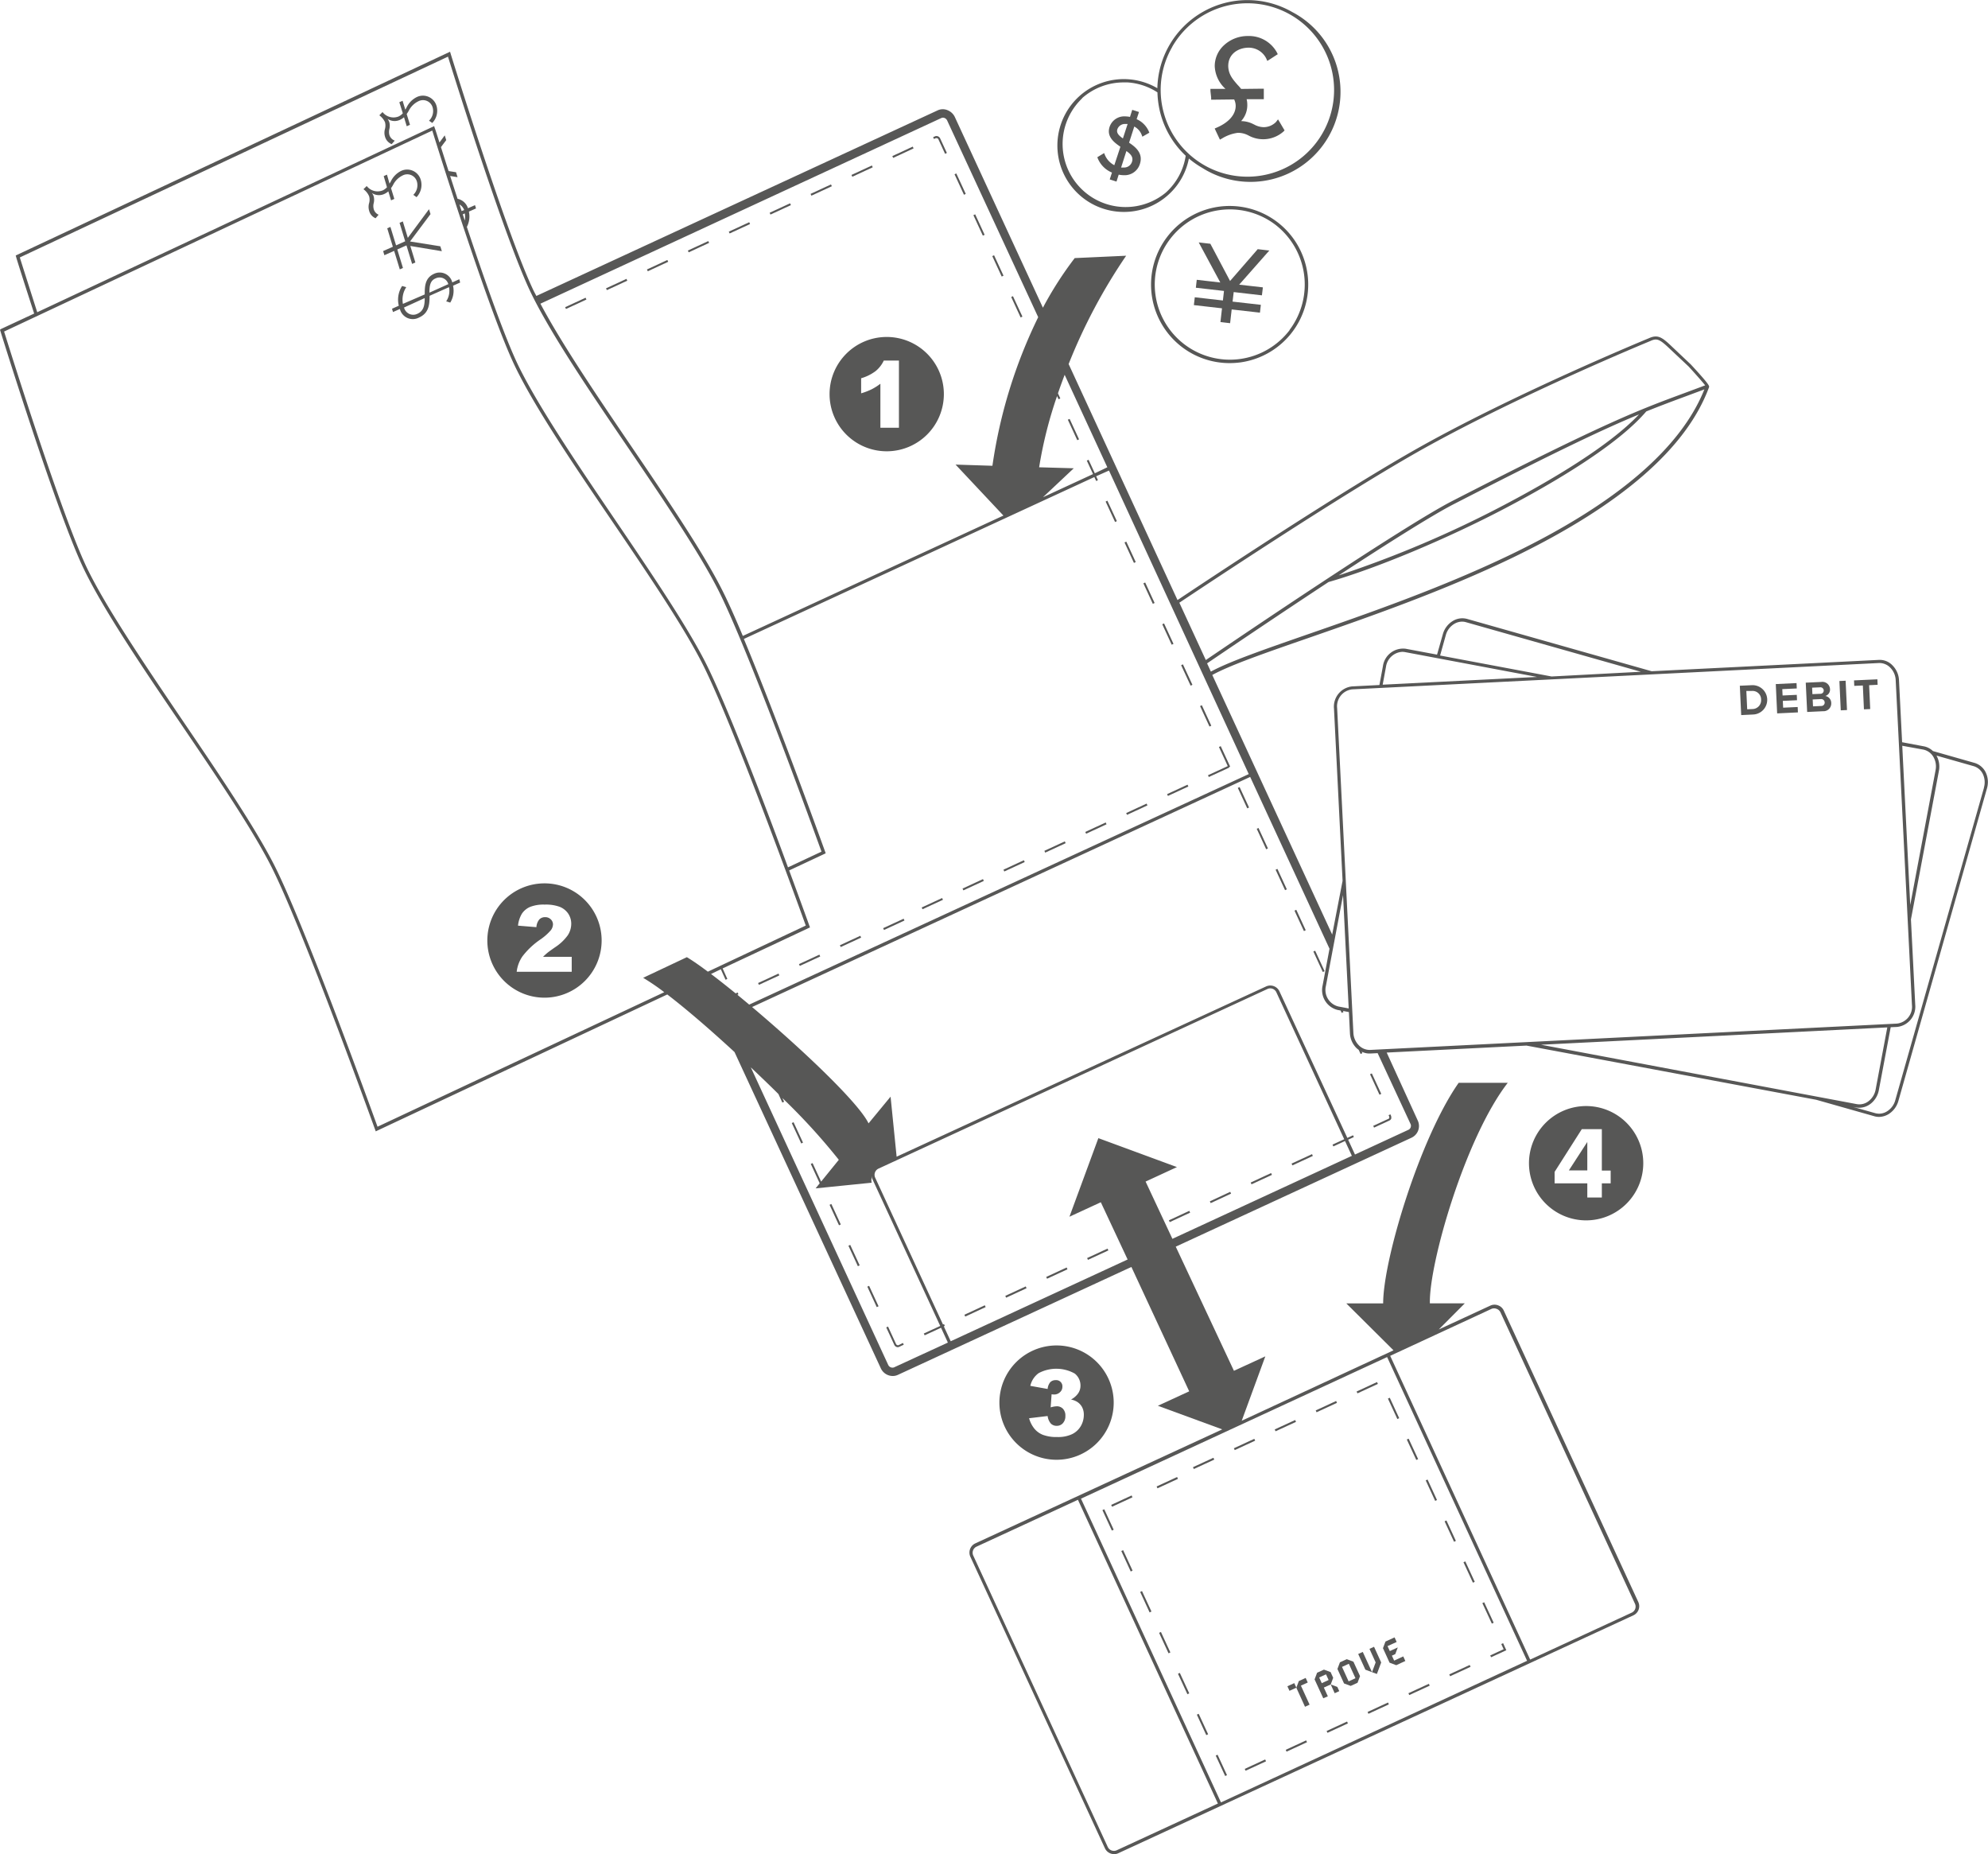 <svg xmlns="http://www.w3.org/2000/svg" viewBox="0 0 421.27 392.86"><defs><style>.cls-1{fill:#575756;}</style></defs><title>cash-wrap-diagram</title><g id="Layer_2" data-name="Layer 2"><g id="content"><path class="cls-1" d="M236,297.17a12.11,12.11,0,1,0-12.1,12.1A12.11,12.11,0,0,0,236,297.17Zm-16.84,5.47a6.06,6.06,0,0,1-1.09-2.17L222,300a3,3,0,0,0,.71,1.63,1.73,1.73,0,0,0,1.23.45,1.69,1.69,0,0,0,1.3-.57,2.17,2.17,0,0,0,.52-1.53,2.08,2.08,0,0,0-.5-1.5,1.76,1.76,0,0,0-1.36-.54,5.13,5.13,0,0,0-1.26.23l.2-2.78a2.85,2.85,0,0,0,.51.05,1.74,1.74,0,0,0,1.27-.49,1.52,1.52,0,0,0,.51-1.15,1.31,1.31,0,0,0-1.43-1.4,1.58,1.58,0,0,0-1.12.41,2.55,2.55,0,0,0-.58,1.46l-3.67-.66a4.57,4.57,0,0,1,1.76-2.69,8,8,0,0,1,7.65.08,3.22,3.22,0,0,1,1.22,2.57,2.86,2.86,0,0,1-.5,1.64,4.21,4.21,0,0,1-1.5,1.29,4.26,4.26,0,0,1,1.25.47,3,3,0,0,1,1.08,1.13,3.4,3.4,0,0,1,.38,1.67,4.73,4.73,0,0,1-.63,2.35,4.34,4.34,0,0,1-1.85,1.72,6.94,6.94,0,0,1-3.16.61,8.19,8.19,0,0,1-3-.45A4.46,4.46,0,0,1,219.16,302.64Z"/><rect class="cls-1" x="177.84" y="199.24" width="4.77" height="0.42" transform="translate(-67.09 94.12) rotate(-24.83)"/><rect class="cls-1" x="186.51" y="195.24" width="4.77" height="0.42" transform="matrix(0.91, -0.42, 0.42, 0.91, -64.58, 97.31)"/><rect class="cls-1" x="160.51" y="207.25" width="4.77" height="0.42" transform="translate(-72.06 87.58) rotate(-24.83)"/><polygon class="cls-1" points="199.82 190.63 199.64 190.26 195.31 192.26 195.49 192.63 199.82 190.63"/><rect class="cls-1" x="169.18" y="203.24" width="4.77" height="0.42" transform="translate(-69.58 90.85) rotate(-24.83)"/><rect class="cls-1" x="238.51" y="171.23" width="4.77" height="0.42" transform="translate(-49.72 117.01) rotate(-24.83)"/><rect class="cls-1" x="247.18" y="167.22" width="4.77" height="0.42" transform="translate(-47.22 120.18) rotate(-24.81)"/><rect class="cls-1" x="203.84" y="187.23" width="4.77" height="0.42" transform="translate(-59.65 103.93) rotate(-24.83)"/><rect class="cls-1" x="221.18" y="179.23" width="4.77" height="0.42" transform="translate(-54.66 110.38) rotate(-24.81)"/><rect class="cls-1" x="212.51" y="183.23" width="4.77" height="0.42" transform="translate(-57.17 107.2) rotate(-24.83)"/><rect class="cls-1" x="229.84" y="175.23" width="4.77" height="0.42" transform="translate(-52.2 113.74) rotate(-24.83)"/><polygon class="cls-1" points="204.65 41.08 202.65 36.75 202.27 36.92 204.27 41.26 204.65 41.08"/><polygon class="cls-1" points="208.65 49.75 206.65 45.41 206.27 45.59 208.27 49.92 208.65 49.75"/><path class="cls-1" d="M294.3,237,291,238.52l.17.38,3.28-1.52a.71.71,0,0,0,.37-.42,1.26,1.26,0,0,0,0-.27.85.85,0,0,0-.09-.38l-.1-.23-.38.18.1.23a.35.35,0,0,1,.05.2.78.78,0,0,1,0,.14A.31.31,0,0,1,294.3,237Z"/><path class="cls-1" d="M190.39,285l-.14,0a.45.45,0,0,1-.38-.27l-1.69-3.68-.38.18,1.7,3.68a.84.84,0,0,0,.78.51h0l.23-.06,1-.47-.17-.37Z"/><path class="cls-1" d="M198.33,29.26c.34,0,.45.11.51.23l1.43,3.1.38-.18-1.43-3.09a.86.86,0,0,0-1-.47l-.49.21.18.38Z"/><polygon class="cls-1" points="167.78 237.93 169.79 242.26 170.16 242.08 168.16 237.75 167.78 237.93"/><polygon class="cls-1" points="228.66 93.08 226.66 88.75 226.28 88.92 228.28 93.26 228.66 93.08"/><polygon class="cls-1" points="183.79 272.59 185.79 276.93 186.17 276.75 184.17 272.42 183.79 272.59"/><polygon class="cls-1" points="175.79 255.26 177.79 259.59 178.17 259.42 176.17 255.08 175.79 255.26"/><polygon class="cls-1" points="179.79 263.93 181.79 268.26 182.17 268.08 180.17 263.75 179.79 263.93"/><rect class="cls-1" x="154.3" y="48.06" width="4.77" height="0.42" transform="translate(-5.78 70.26) rotate(-24.83)"/><polygon class="cls-1" points="150.27 51.45 150.09 51.08 145.76 53.08 145.94 53.46 150.27 51.45"/><rect class="cls-1" x="136.96" y="56.06" width="4.77" height="0.42" transform="translate(-10.74 63.88) rotate(-24.89)"/><rect class="cls-1" x="128.29" y="60.06" width="4.77" height="0.42" transform="translate(-13.23 60.45) rotate(-24.83)"/><rect class="cls-1" x="188.96" y="32.05" width="4.77" height="0.42" transform="translate(4.21 83.59) rotate(-24.91)"/><polygon class="cls-1" points="292.32 231.93 292.7 231.75 290.7 227.42 290.32 227.59 292.32 231.93"/><polygon class="cls-1" points="216.66 67.08 214.65 62.75 214.28 62.92 216.28 67.26 216.66 67.08"/><rect class="cls-1" x="119.63" y="64.06" width="4.77" height="0.42" transform="translate(-15.71 57.13) rotate(-24.81)"/><rect class="cls-1" x="180.3" y="36.05" width="4.77" height="0.42" transform="translate(1.66 80.06) rotate(-24.83)"/><polygon class="cls-1" points="212.65 58.41 210.65 54.08 210.27 54.26 212.27 58.59 212.65 58.41"/><rect class="cls-1" x="171.63" y="40.05" width="4.77" height="0.42" transform="translate(-0.83 76.74) rotate(-24.81)"/><polygon class="cls-1" points="274.31 192.93 276.31 197.26 276.69 197.08 274.69 192.75 274.31 192.93"/><polygon class="cls-1" points="262.3 166.93 264.3 171.26 264.68 171.08 262.68 166.75 262.3 166.93"/><polygon class="cls-1" points="280.69 205.75 278.69 201.42 278.31 201.59 280.31 205.93 280.69 205.75"/><polygon class="cls-1" points="270.31 184.26 272.31 188.59 272.69 188.42 270.69 184.08 270.31 184.26"/><rect class="cls-1" x="162.96" y="44.05" width="4.77" height="0.42" transform="translate(-3.31 73.47) rotate(-24.81)"/><polygon class="cls-1" points="266.31 175.59 268.31 179.93 268.68 179.75 266.68 175.41 266.31 175.59"/><polygon class="cls-1" points="256.68 153.75 254.68 149.41 254.3 149.59 256.3 153.93 256.68 153.75"/><polygon class="cls-1" points="255.98 164.24 256.15 164.62 260.49 162.62 260.44 162.53 260.68 162.41 258.68 158.08 258.3 158.26 260.17 162.31 255.98 164.24"/><polygon class="cls-1" points="248.67 136.41 246.67 132.08 246.29 132.26 248.29 136.59 248.67 136.41"/><polygon class="cls-1" points="244.67 127.75 242.67 123.41 242.29 123.59 244.29 127.93 244.67 127.75"/><polygon class="cls-1" points="252.68 145.08 250.67 140.75 250.29 140.93 252.3 145.26 252.68 145.08"/><polygon class="cls-1" points="236.67 110.41 234.66 106.08 234.29 106.26 236.29 110.59 236.67 110.41"/><polygon class="cls-1" points="240.67 119.08 238.67 114.75 238.29 114.92 240.29 119.26 240.67 119.08"/><rect class="cls-1" x="230.23" y="265.52" width="4.77" height="0.42" transform="translate(-90.08 122.24) rotate(-24.83)"/><rect class="cls-1" x="256.23" y="253.51" width="4.77" height="0.42" transform="translate(-82.84 132.63) rotate(-24.93)"/><rect class="cls-1" x="264.89" y="249.51" width="4.77" height="0.42" transform="translate(-80.15 135.32) rotate(-24.83)"/><polygon class="cls-1" points="273.69 246.52 273.87 246.9 278.2 244.9 278.03 244.52 273.69 246.52"/><rect class="cls-1" x="204.23" y="277.52" width="4.77" height="0.42" transform="translate(-97.7 112.76) rotate(-24.89)"/><rect class="cls-1" x="221.56" y="269.52" width="4.77" height="0.42" transform="translate(-92.56 118.97) rotate(-24.83)"/><rect class="cls-1" x="212.89" y="273.52" width="4.77" height="0.42" transform="translate(-95.04 115.71) rotate(-24.83)"/><rect class="cls-1" x="247.56" y="257.51" width="4.77" height="0.42" transform="translate(-85.25 129.14) rotate(-24.89)"/><polygon class="cls-1" points="336.36 247.97 336.36 241.94 332.45 247.97 336.36 247.97"/><path class="cls-1" d="M324,246.44a12.11,12.11,0,1,0,12.1-12.11A12.11,12.11,0,0,0,324,246.44ZM341.31,248v2.71h-1.87v3h-3.08v-3h-6.93v-2.43l5.76-9.05h4.25V248Z"/><path class="cls-1" d="M187.89,95.61a12.11,12.11,0,1,0-12.1-12.1A12.11,12.11,0,0,0,187.89,95.61Zm-5.41-15.47a9.49,9.49,0,0,0,3.08-1.53,6.39,6.39,0,0,0,1.72-2.22h3.21V90.62h-3.93V81.3a12.15,12.15,0,0,1-1.84,1.17,14.08,14.08,0,0,1-2.24.86Z"/><path class="cls-1" d="M81.58,25.88a2.79,2.79,0,0,1,0,1.43,2.88,2.88,0,0,0,0,1.62A2.4,2.4,0,0,0,83,30.54l.65-.75a1.83,1.83,0,0,1-1.14-1.21,2.64,2.64,0,0,1,0-1.25,3,3,0,0,0,0-1.41,2.4,2.4,0,0,0-.4-.75,2.67,2.67,0,0,0,2.67.21,3.3,3.3,0,0,0,.83-.54l.58,1.91.69-.31-.7-2.28a6.56,6.56,0,0,0,.43-.68,4.46,4.46,0,0,1,2-2,2.12,2.12,0,0,1,3.09,1.37,2.83,2.83,0,0,1-.79,2.72l.69.48a3.73,3.73,0,0,0,.9-3.63,3,3,0,0,0-4.15-1.87,4.75,4.75,0,0,0-2.22,2.27l-.24.42-.58-1.89-.69.31L85.36,24a2.73,2.73,0,0,1-.93.69,2.94,2.94,0,0,1-3.37-.95l-.68.69A3.75,3.75,0,0,1,81.58,25.88Z"/><path class="cls-1" d="M79.19,44.28a2.48,2.48,0,0,1,0-1.24,2.92,2.92,0,0,0,0-1.41,2,2,0,0,0-.4-.75,2.71,2.71,0,0,0,2.68.2,3.43,3.43,0,0,0,.82-.54l.58,1.91.69-.31-.7-2.28a5.87,5.87,0,0,0,.43-.67,4.41,4.41,0,0,1,2-2,2.12,2.12,0,0,1,3.08,1.37,2.83,2.83,0,0,1-.79,2.72l.69.49a3.76,3.76,0,0,0,.9-3.64A3,3,0,0,0,85,36.21a4.75,4.75,0,0,0-2.21,2.28l-.25.41L82,37l-.69.31L82,39.67a2.7,2.7,0,0,1-.93.68,2.92,2.92,0,0,1-3.36-.94l-.69.68a3.58,3.58,0,0,1,1.2,1.49,2.72,2.72,0,0,1,0,1.44,2.88,2.88,0,0,0,0,1.62,2.35,2.35,0,0,0,1.37,1.6l.64-.75A1.8,1.8,0,0,1,79.19,44.28Z"/><polygon class="cls-1" points="84.72 57.07 85.39 56.77 84.19 52.85 86.13 51.99 87.33 55.91 88.02 55.61 86.95 52.11 93.63 53.22 93.31 52.18 86.89 51.16 91.23 45.36 90.91 44.32 86.42 50.39 85.36 46.91 84.67 47.21 85.86 51.12 83.93 51.98 82.73 48.07 82.06 48.37 83.25 52.28 81.19 53.19 81.45 54.07 83.52 53.15 84.72 57.07"/><path class="cls-1" d="M97.33,59.16l-1.49.67A2.75,2.75,0,0,0,92,58c-1.94.86-2,2.65-2,4.38l-4.62,2a4.82,4.82,0,0,1,.71-3.54l-.88-.25a5.35,5.35,0,0,0-.7,4.18l-1.44.64.21.7,1.46-.65a2.81,2.81,0,0,0,4.06,1.81c2.12-.94,2.23-2.82,2.23-4.6l4.12-1.83a4,4,0,0,1-.6,3l.86.27A4.81,4.81,0,0,0,96,60.53l1.51-.67Zm-8.86,7.31a2,2,0,0,1-2.85-1.32l4.38-2C90,64.58,89.83,65.86,88.47,66.47ZM91,62c0-1.34.11-2.52,1.27-3A1.92,1.92,0,0,1,95,60.2Z"/><path class="cls-1" d="M115.38,187.15a12.11,12.11,0,1,0,12.11,12.1A12.1,12.1,0,0,0,115.38,187.15Zm5.77,18.73H109.49a7.21,7.21,0,0,1,1.21-3.25,16.38,16.38,0,0,1,3.81-3.59,11.53,11.53,0,0,0,2.19-1.93,2.16,2.16,0,0,0,.48-1.25,1.47,1.47,0,0,0-.48-1.1,1.64,1.64,0,0,0-1.18-.45,1.67,1.67,0,0,0-1.22.47,2.77,2.77,0,0,0-.63,1.65l-3.9-.32a6.16,6.16,0,0,1,.84-2.56,4,4,0,0,1,1.72-1.41,7.77,7.77,0,0,1,3.08-.49,8.48,8.48,0,0,1,3.19.47,3.94,3.94,0,0,1,1.8,1.43,3.84,3.84,0,0,1,.65,2.17,4.46,4.46,0,0,1-.75,2.45,10.15,10.15,0,0,1-2.72,2.55c-.78.55-1.31.92-1.57,1.14a12.51,12.51,0,0,0-.93.85h6.07Z"/><path class="cls-1" d="M420.81,163.69a3.84,3.84,0,0,0-2.42-2.07l-8.79-2.5a3.78,3.78,0,0,0-1.91-1l-4.62-.87-.66-13.13a4.74,4.74,0,0,0-1.34-3.11,3.72,3.72,0,0,0-3-1.2L350,142.21l-39.1-11.08a3.86,3.86,0,0,0-3.15.5,4.74,4.74,0,0,0-2,2.73l-1.23,4.33-6.62-1.24a4.32,4.32,0,0,0-4.85,3.68l-.74,4-5.78.29a4.31,4.31,0,0,0-3.85,4.71l1.82,36.49L282.3,198l-25.41-55c3.77-2.07,11.08-4.62,20.24-7.79,12.84-4.46,28.82-10,43.71-17.21,22.64-11,36.54-23,41.31-35.95.09-.24.18-.48-3.86-4.84l-4-3.78c-2.09-2-3-2.64-4.93-1.75-.27.11-27.32,11.25-48,22.76-16.84,9.38-46.63,29.21-51.84,32.69l-23.07-50a117.69,117.69,0,0,1,12.19-22.95l-10.9.5A75.29,75.29,0,0,0,221,65.19L202.34,24.8a2.85,2.85,0,0,0-1.52-1.44,2.59,2.59,0,0,0-2.08,0L113.66,62.7c-.17-.33-.37-.69-.53-1C107.41,49.83,95.6,11.74,95.49,11.36l-.12-.4L3.61,54l-.28.13.09.3c0,.14,1.59,5.13,3.82,12l-7,3.26L0,69.86l.09.29c.12.39,11.94,38.53,17.69,50.43,4.2,8.7,12.53,21,20.58,32.82,7.41,10.91,15.08,22.2,19.13,30.19,6.69,13.2,21.83,55.31,22,55.73l.13.37,61.78-29c4.08,3.12,9.14,7.49,14.25,12.2l31,67a2.79,2.79,0,0,0,2.51,1.63,2.6,2.6,0,0,0,1.09-.23l49.5-22.87L252,294.77l-6.64,3.06,13.64,5L206.64,327a2.15,2.15,0,0,0-1,2.85l28.5,61.73a2.16,2.16,0,0,0,1.95,1.24,2,2,0,0,0,.9-.2l109.13-50.39a2.15,2.15,0,0,0,1.11-1.2,2.12,2.12,0,0,0-.07-1.64l-28.5-61.73a2.1,2.1,0,0,0-1.21-1.11,2.12,2.12,0,0,0-1.64.06l-10.92,5.05,5.51-5.53H303c-.21-8.37,7.47-35.05,16.5-46.72H309.1c-8.19,11.67-16,37.44-16,46.73h-7.81l10,9.94L263.13,301l5-13.64-6.65,3.06-12.33-26.3,50-23.1a2.74,2.74,0,0,0,1.27-3.65L293.85,223l29.62-1.48L384.87,233l12.28,3.48a3.6,3.6,0,0,0,1,.15,4,4,0,0,0,2.13-.64,4.8,4.8,0,0,0,2-2.74l18.77-66.22A4.74,4.74,0,0,0,420.81,163.69ZM236.64,392a1.44,1.44,0,0,1-1.9-.7l-28.5-61.73a1.43,1.43,0,0,1,.7-1.9l21.48-9.92,29.66,64.35ZM316.06,277.3a1.42,1.42,0,0,1,1.09,0,1.41,1.41,0,0,1,.81.74l28.5,61.73a1.42,1.42,0,0,1,.05,1.09,1.45,1.45,0,0,1-.74.8l-21.52,9.94-29.66-64.35Zm-22.12,10.21,29.66,64.35-64.87,30-29.66-64.35Zm113.62-128.7a3.22,3.22,0,0,1,2.12,1.52,4,4,0,0,1,.48,2.84l-5.37,28.56L403.1,158ZM306.38,134.55a4,4,0,0,1,1.7-2.32,3.29,3.29,0,0,1,1.76-.53,2.84,2.84,0,0,1,.81.12l37.06,10.5-18.92,1-23.62-4.44Zm-12.68,6.71a3.69,3.69,0,0,1,3.45-3.16,3.53,3.53,0,0,1,.56.05l28,5.27L293,145.06Zm-9.1,48.39,1.2,24-2.22-.42a3.61,3.61,0,0,1-2.61-4.35Zm35.93-72.35c-14.85,7.19-30.81,12.72-43.64,17.17-9.15,3.18-16.45,5.72-20.3,7.82l-.8-1.75c2.84-1.93,14.11-9.58,25.74-17.23,10.05-2.86,25.13-9.16,37.55-15.69,10.23-5.38,23.67-13.28,29.77-20.45,3-1.21,5.52-2.15,8.28-3.17l3.76-1.4.16-.06.12-.05C356.21,94.93,342.56,106.63,320.53,117.3Zm-36.85,4.6c9.89-6.47,19.67-12.67,24.4-15.1,21.62-11.1,31.93-16,39.24-19-6.41,6.78-18.92,14.11-28.57,19.18A230.52,230.52,0,0,1,283.68,121.9ZM301.74,95c20.63-11.49,47.64-22.61,47.93-22.73,1.43-.67,2-.44,4.15,1.61l4,3.76c1.46,1.58,3,3.35,3.52,4l-.52.19-.14.06-3.76,1.4c-9.63,3.56-16.59,6.13-49.13,22.83-10.63,5.46-46.52,29.81-52.27,33.72l-5.61-12.15C254.78,124.44,284.83,104.43,301.74,95Zm-67.09,4L232,100.27l-1.32-2.86-.38.18,1.32,2.85-10.6,4.9,6.52-6.13L220.2,99A89.18,89.18,0,0,1,224,83.91l.31.68.38-.18-.5-1.08c.45-1.32.93-2.63,1.42-3.92ZM199.49,25a.86.86,0,0,1,.67,0,1.05,1.05,0,0,1,.55.53L220,67.2a105.76,105.76,0,0,0-9.7,31.48l-7.81-.25,10.14,10.8-55.22,25.5c-1.7-4.06-3.26-7.56-4.52-10-4.07-8-11.75-19.34-19.18-30.27-7.27-10.7-14.73-21.71-19.19-30.12ZM4.2,54.54,94.93,12c1.27,4.09,12.13,38.78,17.56,50,4.2,8.69,12.53,21,20.58,32.81,7.41,10.92,15.08,22.2,19.13,30.19,6.39,12.6,20.48,51.56,21.88,55.43l-7.1,3.33c-5-13.63-13.07-34.71-17.47-43.38-4.07-8-11.75-19.33-19.17-30.26C122.3,98.28,114,86,109.81,77.39c-2.85-5.9-7.21-18.3-10.88-29.32a4.77,4.77,0,0,0,.43-3.24l1.51-.67-.21-.7-1.5.66a2.92,2.92,0,0,0-2.2-2c-.56-1.71-1.08-3.33-1.57-4.84l1.57.26-.32-1.05-1.58-.25c-.63-1.94-1.17-3.66-1.62-5.07l1.12-1.49-.32-1-1.12,1.51c-.59-1.87-.94-3-1-3.07l-.12-.4L7.89,66.15C6,60.22,4.56,55.71,4.2,54.54Zm93.62-9.82c-.15-.47-.31-.94-.46-1.4a2.24,2.24,0,0,1,1,1.18Zm.67.49a4,4,0,0,1,0,1.51c-.14-.44-.29-.88-.43-1.31Zm47.06,157.58-9.26,4.37a47.65,47.65,0,0,1,4.47,3.05L80,238.71c-1.52-4.21-15.52-42.87-21.89-55.44-4.07-8-11.75-19.34-19.18-30.27-8-11.84-16.35-24.08-20.53-32.73C13,109,2,73.85.87,70.24L91.6,27.66c1.27,4.09,12.13,38.79,17.56,50,4.2,8.7,12.53,21,20.59,32.82,7.41,10.91,15.07,22.19,19.12,30.18,6.39,12.61,20.48,51.56,21.88,55.43L150,205.86C148.22,204.52,146.68,203.46,145.55,202.79Zm5.12,3.56,2.08-1,1,2.22.38-.17-1-2.23,18.22-8.55.29-.14-.11-.3c-.05-.15-1.78-4.95-4.3-11.77l7.45-3.49.29-.14-.11-.31c-.12-.34-9.9-27.52-17.23-45.1l74.27-34.3.39.84.37-.18-.38-.83L235,99.69,264.62,164,158.76,212.84c-.85-.72-1.69-1.41-2.51-2.09l.23-.1-.17-.38-.42.19C154,208.93,152.25,207.54,150.67,206.35Zm38.77,83.35a1,1,0,0,1-1.22-.52L159.1,226.13c2,1.9,4,3.8,5.85,5.65l.83,1.81.38-.17-.36-.78a131.62,131.62,0,0,1,11.95,13.08L174,250.34l-1.81-3.92-.38.17,1.89,4.11-.87,1.07,11.89-1.2a1.73,1.73,0,0,1,0-1,1.7,1.7,0,0,1,0-.39,2.24,2.24,0,0,0,.14.61l14.38,31.13-3.48,1.6.18.38,3.47-1.6,1.45,3.14Zm59-27.24-5.68-12.13,6.64-3.07-16.65-6.13-6.13,16.65,6.65-3.07,5.68,12.13-37.49,17.32L200,281l.21-.1-.17-.38-.21.1-14.38-31.13a1.45,1.45,0,0,1,.7-1.9l82.43-38.06a1.42,1.42,0,0,1,1.89.7l14.38,31.13-2.48,1.14.18.38,2.47-1.14,1.45,3.14Zm50.44-24.38a.94.94,0,0,1-.4,1.27l-11.35,5.25-1.45-3.14,1.21-.56-.17-.38-1.21.56L271.11,210a2.14,2.14,0,0,0-2.84-1L190,245.06l-1.28-12.72L184.05,238c-2.09-4.38-14.22-15.83-24.68-24.65L264.92,164.6,281.73,201l-1.46,7.78a4.33,4.33,0,0,0,3.18,5.19l.63.12.23.5.38-.17-.1-.24,1.25.24.22,4.43A4.71,4.71,0,0,0,287.4,222a4.24,4.24,0,0,0,.52.43l.4.87.38-.18-.15-.31a3.68,3.68,0,0,0,1.62.39h.19l1.57-.08Zm-8.54-15.64a3.21,3.21,0,0,1-2.41-1,4,4,0,0,1-1.14-2.64l-3.44-68.75a3.61,3.61,0,0,1,3.17-4l111.64-5.58h.15a3.19,3.19,0,0,1,2.27,1,4,4,0,0,1,1.13,2.64l3.44,68.75a3.59,3.59,0,0,1-3.17,4Zm36.21-1.1,73.38-3.67-2.47,13.15a4,4,0,0,1-1.48,2.46,3.15,3.15,0,0,1-2.53.64Zm93.87-54.46L401.62,233.1a4,4,0,0,1-1.7,2.32,3.12,3.12,0,0,1-2.57.41l-4.67-1.32.62.12a4,4,0,0,0,.69.06,3.94,3.94,0,0,0,2.4-.84,4.74,4.74,0,0,0,1.75-2.9l2.51-13.32,1.35-.06a4.33,4.33,0,0,0,3.85-4.72l-.91-18.06,5.93-31.49a4.76,4.76,0,0,0-.52-3.22l7.84,2.23a3.14,3.14,0,0,1,2,1.7A4.1,4.1,0,0,1,420.4,166.88Z"/><path class="cls-1" d="M371.13,145.17l-2.45.11.29,6.22,2.45-.12a3.11,3.11,0,1,0-.29-6.21Zm.24,5.05-1.13.05-.18-3.88,1.13,0a1.81,1.81,0,0,1,2,1.85A1.86,1.86,0,0,1,371.37,150.22Z"/><polygon class="cls-1" points="377.86 149.93 377.79 148.49 380.8 148.35 380.75 147.21 377.74 147.35 377.68 146 380.75 145.86 380.7 144.72 376.3 144.93 376.59 151.14 380.99 150.93 380.94 149.79 377.86 149.93"/><path class="cls-1" d="M386.79,147.45a1.39,1.39,0,0,0,1-1.47,1.61,1.61,0,0,0-1.87-1.5l-3.27.15.3,6.21,3.37-.16a1.64,1.64,0,0,0,1.73-1.76A1.51,1.51,0,0,0,386.79,147.45ZM384,145.69l1.66-.07a.69.69,0,1,1,.06,1.37l-1.66.07Zm1.89,3.88-1.7.08-.07-1.46,1.7-.08a.74.74,0,0,1,.84.69A.71.71,0,0,1,385.93,149.57Z"/><rect class="cls-1" x="389.92" y="144.26" width="1.32" height="6.22" transform="translate(-6.48 18.48) rotate(-2.69)"/><polygon class="cls-1" points="397.83 143.92 392.88 144.15 392.93 145.31 394.75 145.23 394.98 150.28 396.31 150.22 396.08 145.17 397.88 145.08 397.83 143.92"/><path class="cls-1" d="M238.15,44.9a14,14,0,0,0,9.31-3.52,13.88,13.88,0,0,0,4.47-7.79,20.36,20.36,0,0,0,2.87,2A19.08,19.08,0,1,0,273.85,2.56a19.09,19.09,0,0,0-28.6,16.13,14.07,14.07,0,1,0-7.1,26.21Zm10.26-35a18.37,18.37,0,1,1-1.82,13.93A18.21,18.21,0,0,1,248.41,9.93ZM229.29,20.81a13.29,13.29,0,0,1,8.83-3.35q.42,0,.84,0a13.21,13.21,0,0,1,6.31,2.11,19.49,19.49,0,0,0,.63,4.45A19,19,0,0,0,251.26,33,13.17,13.17,0,0,1,247,40.84a13.36,13.36,0,0,1-17.69-20Z"/><path class="cls-1" d="M235.63,36.56l-.36,1.11-.11.34.34.11.75.24.34.11.11-.34.36-1.13a5.55,5.55,0,0,0,1.12.12,3.37,3.37,0,0,0,3.37-2.38c.76-2.33-1-3.64-2.29-4.51l1.1-3.42a3.37,3.37,0,0,1,1.57,1.76l.15.39.36-.21.84-.48.27-.16-.12-.29a5,5,0,0,0-2.57-2.57l.39-1.18.11-.34-.34-.11-.75-.24-.34-.11-.11.34-.37,1.16a5.21,5.21,0,0,0-1-.11,3.27,3.27,0,0,0-3.32,2.22c-.68,2.1,1,3.32,2.29,4.21L236.13,35a4.31,4.31,0,0,1-2-2.18l-.16-.39-.36.22-.82.5-.26.16.11.28A5.52,5.52,0,0,0,235.63,36.56Zm4.25-2.29a1.75,1.75,0,0,1-1.8,1.22,2.92,2.92,0,0,1-.51,0L238.69,32C239.69,32.69,240.18,33.34,239.88,34.27Zm-3.1-6.9a1.7,1.7,0,0,1,1.75-1.1,3.07,3.07,0,0,1,.42,0l-1,3.06C237,28.66,236.54,28.12,236.78,27.37Z"/><path class="cls-1" d="M256.65,20.65v.47h.48l4.4-.05a3.2,3.2,0,0,1,.32,1.36c0,1.81-1.42,3.49-4,4.6l-.45.2.21.45.68,1.44.22.46.44-.24a8.53,8.53,0,0,1,3.34-1.2h0a4.64,4.64,0,0,1,2.25.55,6.48,6.48,0,0,0,7.4-.79l.27-.27-.19-.32-.83-1.41-.37-.61-.43.56a3.68,3.68,0,0,1-2.63,1.09,4.33,4.33,0,0,1-2-.56l-.13-.06a5.82,5.82,0,0,0-2.52-.66h-.11a5,5,0,0,0,1.31-3.51,4.79,4.79,0,0,0-.14-1.13l3.16,0h.48v-.48l0-1.27v-.48h-.48l-4.33.05a8.45,8.45,0,0,0-.73-.84c-1-1.16-1.95-2.19-2-4,0-2.65,2.2-3.88,4.29-3.9a4.16,4.16,0,0,1,3.77,2.3l.22.51.48-.3,1.38-.9.36-.23-.2-.39a6.73,6.73,0,0,0-6.06-3.46h-.1a7.38,7.38,0,0,0-5,1.92,6,6,0,0,0-2,4.45,6.87,6.87,0,0,0,2.28,4.83l-2.72,0h-.47v.47Z"/><path class="cls-1" d="M247.3,50.23a16.64,16.64,0,0,0,13.24,26.7,17.88,17.88,0,0,0,2.3-.15A16.65,16.65,0,1,0,247.3,50.23Zm26,19.68a15.92,15.92,0,1,1-3.07-22.32A16,16,0,0,1,273.26,69.91Z"/><polygon class="cls-1" points="266.7 52.81 266.51 52.79 266.39 52.94 260.66 59.53 256.57 51.81 256.48 51.64 256.29 51.62 254.7 51.44 254.02 51.36 254.34 51.96 258.59 59.85 253.96 59.32 253.6 59.28 253.56 59.63 253.45 60.6 253.41 60.96 253.76 61 259.37 61.64 259.14 63.66 253.53 63.02 253.18 62.98 253.14 63.33 253.03 64.28 252.99 64.64 253.34 64.68 258.95 65.32 258.66 67.88 258.62 68.23 258.97 68.27 260.31 68.43 260.67 68.47 260.71 68.11 261 65.56 266.64 66.2 266.99 66.24 267.03 65.89 267.14 64.94 267.18 64.58 266.83 64.54 261.19 63.9 261.43 61.88 267.06 62.53 267.41 62.57 267.45 62.21 267.57 61.24 267.61 60.88 267.25 60.84 262.59 60.31 268.52 53.59 268.98 53.08 268.29 53 266.7 52.81"/><polygon class="cls-1" points="253.62 363.27 255.62 367.61 256.01 367.42 254.01 363.09 253.62 363.27"/><polygon class="cls-1" points="281.12 366.73 281.3 367.12 285.63 365.12 285.45 364.73 281.12 366.73"/><rect class="cls-1" x="272.32" y="369.71" width="4.77" height="0.43" transform="translate(-129.83 149.33) rotate(-24.8)"/><rect class="cls-1" x="270" y="301.81" width="4.77" height="0.43" transform="translate(-101.35 141.6) rotate(-24.72)"/><rect class="cls-1" x="289.66" y="361.71" width="4.77" height="0.43" transform="translate(-124.94 155.99) rotate(-24.82)"/><rect class="cls-1" x="263.66" y="373.71" width="4.77" height="0.43" transform="translate(-132.21 145.9) rotate(-24.77)"/><polygon class="cls-1" points="316.52 343.8 314.51 339.46 314.12 339.64 316.13 343.98 316.52 343.8"/><polygon class="cls-1" points="315.79 350.72 315.97 351.11 319.2 349.62 318.52 348.13 318.13 348.31 318.63 349.41 315.79 350.72"/><polygon class="cls-1" points="260.01 376.09 258.01 371.76 257.62 371.94 259.62 376.27 260.01 376.09"/><rect class="cls-1" x="306.99" y="353.7" width="4.77" height="0.43" transform="translate(-119.66 161.83) rotate(-24.72)"/><rect class="cls-1" x="298.32" y="357.71" width="4.77" height="0.43" transform="translate(-122.19 158.7) rotate(-24.74)"/><polygon class="cls-1" points="245.62 345.94 247.62 350.27 248.01 350.09 246.01 345.75 245.62 345.94"/><rect class="cls-1" x="235.33" y="317.82" width="4.77" height="0.43" transform="translate(-111.47 129.03) rotate(-24.8)"/><polygon class="cls-1" points="237.61 328.6 239.61 332.94 240 332.75 238 328.42 237.61 328.6"/><polygon class="cls-1" points="235.61 324.27 236 324.09 234 319.75 233.61 319.94 235.61 324.27"/><rect class="cls-1" x="278.67" y="297.81" width="4.77" height="0.43" transform="translate(-99.08 145.36) rotate(-24.8)"/><rect class="cls-1" x="287.33" y="293.81" width="4.77" height="0.43" transform="translate(-96.65 148.75) rotate(-24.82)"/><rect class="cls-1" x="252.67" y="309.82" width="4.77" height="0.43" transform="translate(-106.34 135.2) rotate(-24.74)"/><polygon class="cls-1" points="252.01 358.76 250.01 354.42 249.62 354.61 251.62 358.94 252.01 358.76"/><rect class="cls-1" x="244" y="313.82" width="4.77" height="0.43" transform="matrix(0.91, -0.42, 0.42, 0.91, -108.75, 131.83)"/><polygon class="cls-1" points="244 341.42 242 337.09 241.61 337.27 243.61 341.61 244 341.42"/><polygon class="cls-1" points="312.51 335.13 310.51 330.8 310.12 330.98 312.12 335.31 312.51 335.13"/><rect class="cls-1" x="261.33" y="305.82" width="4.77" height="0.43" transform="translate(-104.04 138.83) rotate(-24.8)"/><polygon class="cls-1" points="300.51 309.13 298.5 304.8 298.11 304.98 300.12 309.31 300.51 309.13"/><polygon class="cls-1" points="308.51 326.46 306.51 322.13 306.12 322.31 308.12 326.64 308.51 326.46"/><polygon class="cls-1" points="296.5 300.46 294.5 296.13 294.11 296.31 296.11 300.64 296.5 300.46"/><polygon class="cls-1" points="304.51 317.8 302.51 313.46 302.12 313.64 304.12 317.98 304.51 317.8"/><polygon class="cls-1" points="277.51 361.15 275.67 357.12 277.12 356.46 276.68 355.49 275.23 356.15 274.7 357.56 276.54 361.6 277.51 361.15"/><polygon class="cls-1" points="282.83 358.73 283.8 358.29 283.39 357.4 281.99 356.87 282.83 358.73"/><polygon class="cls-1" points="290.2 349.33 291.51 352.2 290.74 354.27 288.78 349.98 287.81 350.42 289.33 353.74 290.74 354.27 290.74 354.27 291.77 354.65 292.16 353.62 292.68 352.21 291.17 348.89 290.2 349.33"/><path class="cls-1" d="M281.38,359.39l-.85-1.86,1.46-.66.52-1.41-.55-1.21-1.41-.52-1.45.66-.53,1.41,1.84,4Zm-1.84-4,1.45-.66.55,1.2-1.45.67Z"/><path class="cls-1" d="M286.22,357.18l1.45-.66.53-1.41-1.4-3.06-1.41-.53-1.45.66-.53,1.41,1.4,3.07Zm-.39-4.69,1.4,3.06-1.45.67-1.4-3.07Z"/><rect class="cls-1" x="272.96" y="356.88" width="1.6" height="1.06" transform="translate(-123.68 145.91) rotate(-24.53)"/><polygon class="cls-1" points="295.87 352.79 297.8 351.9 297.36 350.93 295.43 351.82 294.95 350.77 295.67 350.44 296.2 349.03 294.51 349.8 294.03 348.75 295.96 347.87 295.52 346.9 293.59 347.78 293.06 349.19 294.46 352.26 295.87 352.79"/></g></g></svg>